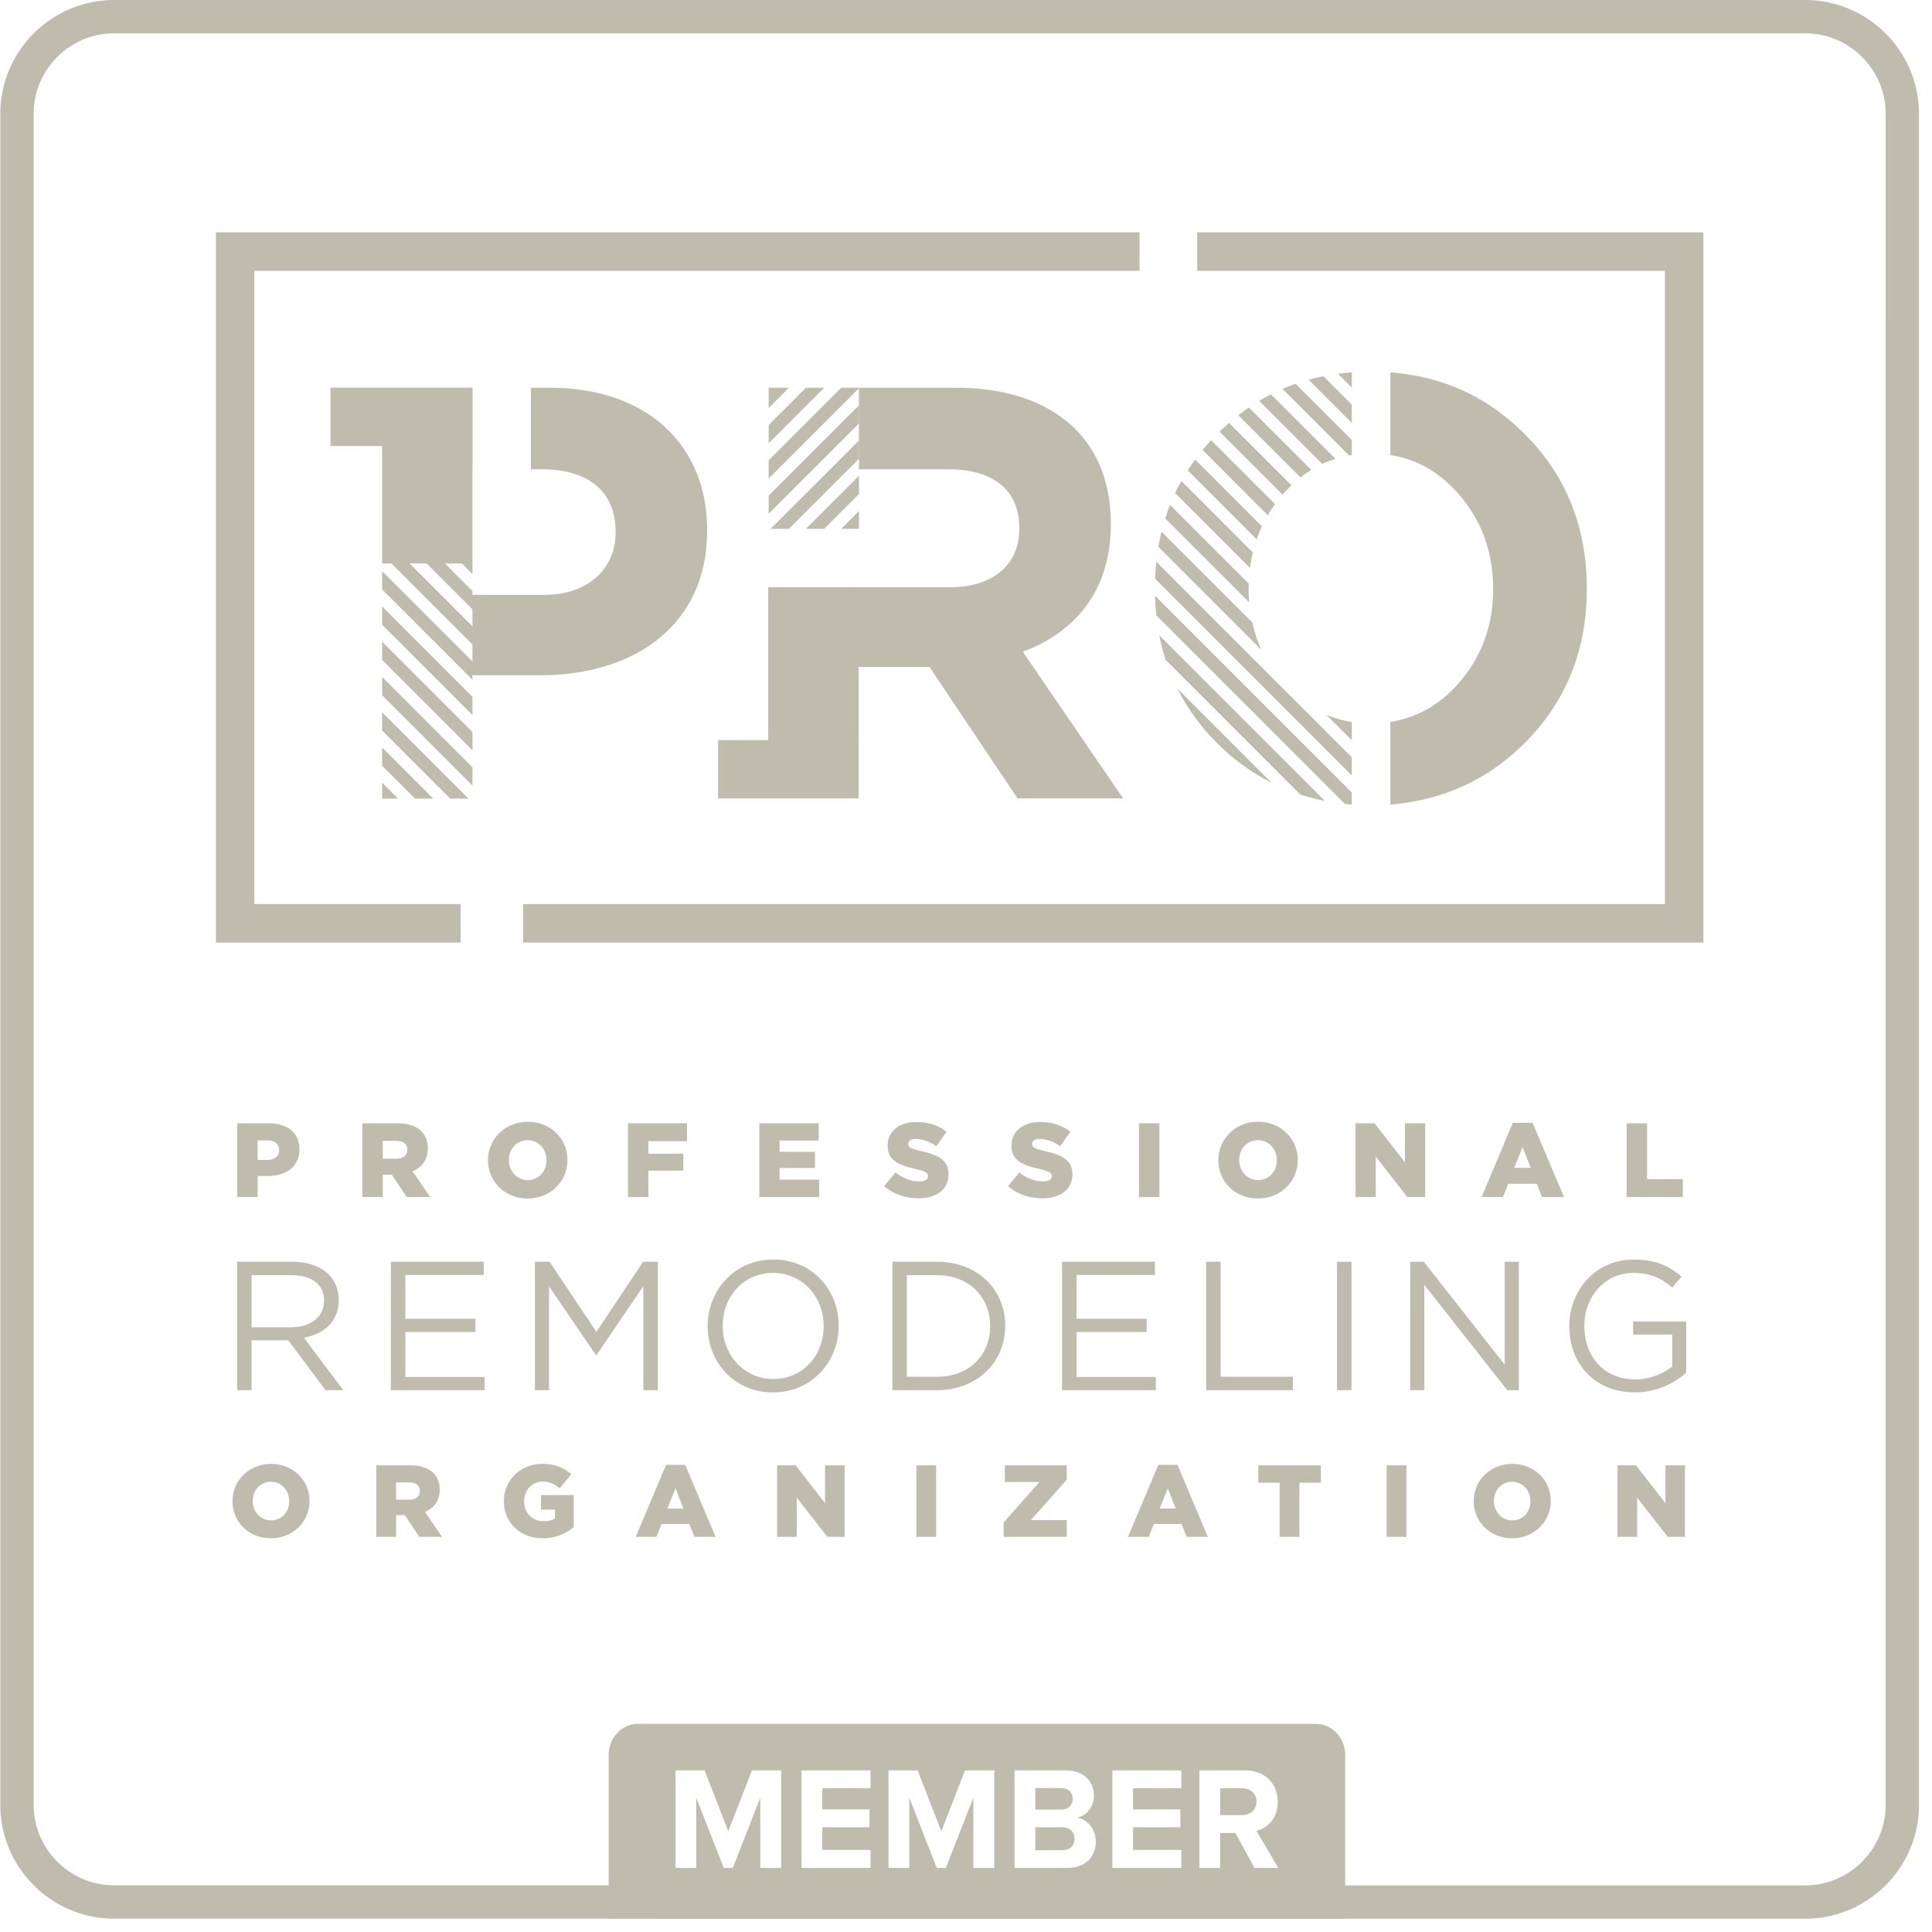 <svg xmlns="http://www.w3.org/2000/svg" xml:space="preserve" style="fill-rule:evenodd;clip-rule:evenodd;stroke-linejoin:round;stroke-miterlimit:2" viewBox="0 0 87 87"><path d="M.014 0h86.4v86.4H.014z" style="fill:none"/><clipPath id="a"><path d="M.014 0h86.4v86.4H.014z"/></clipPath><g clip-path="url(#a)"><path d="M5.079 0h76.269l.1.003.065.002.033.002.033.001.033.002.032.003.033.002.032.003.033.002.032.003.033.004.064.006.096.012.032.005.032.004.096.015.031.006.032.005.032.006.062.012.032.006.062.014.031.006.031.008.062.014.093.024.03.008.031.008.03.009.031.009.03.008.03.01.03.009.031.009.03.01.029.01.09.03.029.011.03.011.029.01.03.012.058.022.058.024.029.011.029.013.029.012.028.012.029.013.028.013.029.013.084.039.084.042.027.014.056.028.054.03.028.015.081.045.026.016.027.016.027.015.026.016.027.017.052.032.104.068.025.017.026.017.025.018.026.017.075.054.025.019.025.018.024.019.025.018.024.019.025.019.048.038.024.02.024.019.023.02.024.02.023.02.024.02.023.02.023.021.023.02.046.042.022.02.023.021.022.022.044.042.066.066.021.022.022.022.042.044.021.023.021.022.042.046.02.023.021.023.04.046.02.024.02.023.019.024.02.024.019.024.02.024.019.024.019.025.018.024.019.024.019.025.036.05.019.025.017.025.036.05.017.026.018.025.068.104.016.026.017.026.016.026.016.027.016.026.016.027.016.026.015.027.016.027.045.081.015.028.014.027.015.028.014.027.042.084.013.028.014.028.026.056.013.029.013.028.013.029.012.028.06.145.033.087.011.03.011.029.01.03.011.03.01.029.02.06.009.03.01.03.009.03.009.031.018.06.008.031.009.03.024.093.008.03.028.124.007.032.006.031.007.031.006.032.006.031.006.032.005.031.005.032.006.032.005.032.004.031.005.032.012.096.004.033.004.032.003.032.003.033.006.064.003.033.004.065.004.066.002.032.004.132v.033l.001.033v76.204l-.001.033v.033l-.004.132-.006.098-.002.032-.002.033-.003.033-.006.064-.003.033-.003.032-.004.032-.004.033-.012.096-.005.032-.004.031-.005.032-.006.032-.005.032-.005.031-.006.032-.006.031-.006.032-.007.031-.006.031-.007.032-.028.124-.008.03-.024.093-.009.03-.008.031-.018.06-.009.031-.009.03-.01.03-.009.03-.02.06-.01.029-.011.03-.01.03-.011.029-.011.03-.033.087-.06.145-.012.028-.013.029-.013.028-.013.029-.026.056-.014.028-.013.028-.042.084-.014.027-.015.028-.014.027-.015.028-.045.081-.016.027-.015.027-.016.026-.016.027-.016.026-.016.027-.016.026-.017.026-.016.026-.068.104-.018.025-.017.026-.036.05-.017.025-.019.025-.036.05-.019.025-.019.024-.018.024-.019.025-.019.024-.02.024-.019.024-.02.024-.019.024-.02.023-.02.024-.04.046-.021.023-.02.023-.042.046-.021.022-.021.023-.042.044-.022.022-.021.022-.066.066-.044.042-.022.022-.091.083-.023.02-.023.021-.023.02-.024.02-.023.02-.024.02-.023.02-.024.019-.024.02-.048.038-.025.019-.024.019-.025.018-.024.019-.025.018-.025.019-.075.054-.026.017-.025.018-.026.017-.025.017-.104.068-.052.032-.027.017-.026.016-.027.015-.027.016-.026.016-.081.045-.028.015-.054.03-.056.028-.027.014-.084.042-.084.039-.029.013-.028.013-.029.013-.028.012-.029.012-.029.013-.029.011-.058.024-.058.022-.03.012-.029.01-.03.011-.029.011-.09.03-.029.01-.03.01-.031.009-.03.009-.03.01-.03.008-.031.009-.03.009-.031.008-.03.008-.093.024-.062.014-.031.008-.031.006-.062.014-.032.006-.062.012-.032.006-.032.005-.031.006-.096.015-.032.004-.032.005-.096.012-.064.006-.033.004-.032.003-.033.002-.032.003-.033.002-.032.003-.033.002-.033.001-.033.002-.131.004-.034.001H5.079l-.165-.005-.033-.002-.032-.001-.033-.002-.033-.003-.032-.002-.033-.003-.032-.002-.033-.003-.032-.004-.032-.003-.033-.003-.096-.012-.032-.005-.032-.004-.064-.01-.031-.005-.032-.006-.032-.005-.031-.006-.032-.006-.062-.012-.032-.007-.031-.007-.031-.006-.031-.008-.062-.014-.062-.016-.03-.008-.031-.008-.03-.008-.031-.009-.03-.009-.031-.008-.03-.01-.06-.018-.12-.04-.029-.01-.03-.011-.029-.011-.03-.01-.029-.012-.029-.011-.03-.011-.058-.024-.029-.011-.028-.013-.058-.024-.028-.013-.029-.013-.056-.026-.029-.013-.028-.013-.028-.014-.027-.014-.084-.042-.027-.014-.028-.015-.135-.075-.054-.032-.026-.015-.027-.016-.026-.017-.026-.016-.027-.016-.078-.051-.025-.017-.026-.017-.025-.017-.026-.018-.025-.017-.025-.018-.026-.018-.025-.018-.024-.019-.025-.018-.025-.019-.024-.018-.025-.019-.072-.057-.024-.02-.024-.019-.024-.02-.023-.02-.024-.02-.046-.04-.023-.021-.023-.02-.046-.042-.023-.02-.022-.021-.022-.022-.023-.021-.022-.021-.044-.044-.021-.022-.022-.022-.021-.022-.022-.022-.021-.022-.021-.023-.021-.022-.02-.023-.042-.046-.06-.069-.02-.024-.02-.023-.02-.024-.019-.024-.02-.024-.038-.048-.019-.025-.038-.048-.018-.025-.019-.025-.072-.1-.017-.025-.018-.026-.017-.025-.018-.026-.034-.052-.016-.026-.017-.026-.016-.026-.017-.026-.016-.027-.016-.026-.016-.027-.015-.026-.016-.027-.015-.027-.016-.027-.03-.054-.014-.028-.015-.027-.014-.028-.015-.027-.028-.056-.013-.028-.014-.028-.013-.028-.014-.028-.013-.028-.013-.029-.012-.028-.013-.029-.012-.028-.013-.029-.024-.058-.011-.029-.012-.029-.011-.029-.012-.029-.011-.029-.011-.03-.01-.029-.011-.03-.01-.03-.01-.029-.03-.09-.009-.03-.01-.03-.009-.031-.009-.03-.008-.03-.009-.031-.008-.03-.009-.031-.008-.031-.007-.031-.008-.03-.007-.031-.008-.031-.014-.062-.006-.032-.007-.031-.006-.031-.006-.032-.006-.031-.006-.032-.006-.031-.015-.096-.005-.031-.004-.032-.005-.032-.008-.064-.004-.033-.003-.032-.004-.032-.003-.033-.006-.064-.002-.033-.003-.033-.002-.032-.004-.066-.002-.065-.002-.033-.001-.033v-.033l-.001-.033V5.065l.001-.033v-.033l.001-.033.002-.033.002-.065.004-.066.002-.032.003-.033.002-.033.006-.064.003-.033.004-.032.003-.032.004-.033.008-.064.005-.032.004-.032.005-.031.015-.096.006-.031.006-.032.006-.031.006-.032.006-.031.007-.031.006-.032.014-.062.008-.031.007-.031.008-.03.007-.031.008-.031.009-.031.008-.03.009-.031.008-.03.009-.03.009-.031.01-.03.009-.03.03-.09.01-.029.01-.03.011-.03.01-.029.011-.03.011-.029.012-.029.011-.029.012-.029.011-.029.024-.058.013-.029.012-.028.013-.029.012-.028.013-.029.013-.028.014-.028.013-.028.014-.028.013-.028.028-.056.015-.027.014-.028.015-.027.014-.028.03-.054.016-.027.015-.027.016-.027.015-.026.016-.027.016-.026.016-.027.017-.026.016-.026.017-.026.016-.026.034-.052.018-.026.017-.025.018-.026.017-.025.072-.1.019-.025.018-.025.038-.048.019-.025.038-.048.02-.024.019-.024.02-.024.02-.023.02-.024.06-.069.042-.046.02-.023.021-.022.021-.023.021-.022.022-.022.021-.022.022-.022.021-.022.044-.044.022-.021.023-.021.022-.022.022-.021.023-.02.046-.042.023-.02.023-.021.046-.04.024-.02.023-.02.024-.02.024-.019.024-.02.072-.057.025-.019.024-.018.025-.019.025-.018.024-.019.025-.018.026-.018.025-.018.025-.017.026-.018.025-.017.026-.017.025-.017.078-.051.027-.016.026-.016.026-.017.027-.016.026-.015.054-.032.135-.075.028-.015.027-.014.084-.042.027-.014.028-.014.028-.013.029-.013.056-.026.029-.013.028-.013.058-.024.028-.013.029-.011.058-.024.03-.011.029-.011.029-.012.03-.01.029-.011.03-.011.029-.01.12-.04.06-.018.03-.01.031-.008.03-.009.031-.009.03-.008.031-.008.03-.008.062-.016.062-.014.031-.008.031-.006.031-.007.032-.007.062-.012.032-.006.031-.006.032-.005.032-.006.031-.005.064-.01.032-.004.032-.005.096-.012.033-.003.032-.003.032-.004.033-.003.032-.002.033-.003.032-.002.033-.003.033-.002.032-.001.033-.002L5.079 0ZM81.33 1.5H5.098l-.023.001h-.024l-.071.003-.069.003-.024.002-.023.002-.022.001-.023.002-.023.003-.046.004-.023.003-.023.002-.022.003-.046.006-.022.004-.023.003-.022.003-.023.004-.044.008-.023.004-.044.008-.023.005-.021.004-.044.01-.023.005-.021.005-.022.005-.022.006-.021.005-.044.012-.021.006-.022.006-.021.006-.022.006-.021.007-.021.006-.042.014-.021.006-.022.008-.021.007-.02.007-.022.008-.02.007-.021.008-.021.007-.02.008-.021.008-.021.009-.02.008-.021.008-.04.018-.02.008-.06.027-.02.01-.04.018-.06.03-.019.01-.019.009-.019.011-.02.01-.04.022-.018.01-.114.066-.018.012-.019.011-.018.011-.019.013-.018.012-.019.011-.018.013-.018.011-.036.026-.036.024-.036.026-.034.026-.019.014-.016.012-.036.028-.016.013-.017.013-.068.056-.017.015-.015.013-.034.03-.016.014-.016.015-.016.014-.016.015-.017.015-.015.015-.032.03-.015.016-.016.015-.016.016-.015.016-.015.015-.03.032-.015.015-.015.017-.015.016-.014.016-.015.016-.014.017-.043.049-.014.017-.014.018-.014.016-.014.017-.013.017-.014.017-.026.034-.014.019-.026.034-.039.054-.012.016-.012.019-.013.018-.013.019-.012.017-.012.019-.024.036-.012.019-.011.018-.012.019-.011.019-.011.018-.012.019-.011.02-.011.019-.011.018-.01.018-.011.021-.011.019-.01.019-.01.02-.01.019-.011.02-.029.058-.01.021-.009.018-.01.021-.036.08-.008.02-.01.021-.016.04-.009.022-.008.019-.008.02-.008.022-.007.02-.008.02-.008.022-.007.021-.008.021-.007.02-.007.021-.007.023-.006.02-.014.042-.006.021-.007.023-.006.022-.006.02-.005.021-.006.022-.006.023-.006.021-.005.021-.02.088-.005.023-.004.021-.005.022-.004.021-.008.046-.005.023-.003.022-.004.021-.003.023-.004.023-.003.023-.006.044-.003.024-.003.022-.004.046-.003.022-.002.025-.004.044-.001.024-.002.024-.001.021-.001.025-.002.023-.001.024v.023l-.002.046v76.28l.002.046v.023l.001.024.002.023.001.025.001.021.002.024.001.024.004.044.002.025.003.022.004.046.003.022.003.024.006.044.003.023.004.023.003.023.004.021.003.022.005.023.008.046.004.021.005.022.004.021.005.023.02.088.005.021.006.021.006.023.006.022.005.021.006.02.006.022.007.023.006.021.014.042.013.043.007.021.007.02.008.021.007.021.008.022.008.02.007.02.008.022.008.02.008.019.009.022.016.04.01.021.008.02.036.08.01.021.009.018.01.021.029.058.011.02.01.019.01.02.01.019.011.019.011.021.01.018.011.018.011.019.011.02.012.019.011.018.011.019.012.019.011.018.012.019.024.036.012.019.012.017.013.019.013.018.012.019.012.016.039.054.026.034.014.019.026.034.014.017.013.017.014.017.014.016.014.018.014.017.043.049.014.017.015.016.014.016.015.016.015.017.015.015.03.032.015.015.015.016.016.016.016.015.015.016.032.03.015.015.017.015.016.015.016.014.016.015.05.044.015.013.017.015.068.056.017.013.016.013.036.028.016.012.019.014.034.026.036.026.036.024.036.026.018.011.018.013.019.011.018.012.019.013.018.011.019.011.018.012.114.066.058.032.02.01.019.011.019.009.019.01.06.03.04.018.02.01.06.027.02.008.04.018.021.008.02.008.021.009.021.008.02.008.021.007.021.008.02.007.022.008.02.007.021.007.022.008.021.006.042.014.021.006.021.007.022.006.021.006.022.006.021.006.044.012.021.005.022.006.022.005.021.005.023.005.044.01.021.004.023.005.044.008.023.004.044.008.023.004.022.003.023.003.022.004.046.006.022.003.023.002.023.003.046.004.023.003.023.002.022.001.047.004.069.003.071.003h.024l.023.001H81.33l.023-.001h.024l.022-.001.094-.004.023-.001.047-.004.023-.001.023-.002.023-.003.022-.002.024-.002.023-.003.023-.002.044-.006.023-.003.023-.004.023-.003.022-.003.022-.004.023-.004.022-.004.023-.004.021-.004.023-.004.022-.005.022-.004.022-.005.021-.005.023-.005.022-.005.021-.005.022-.006.021-.005.023-.006.022-.006.042-.012.022-.006.021-.006.021-.007.022-.006.02-.007.022-.007.021-.006.021-.008.063-.021.042-.016.02-.007.021-.008.02-.008.022-.009.019-.008.021-.008.04-.018.02-.008.021-.009.04-.018.02-.01.021-.009.019-.009.019-.01.021-.01.038-.02.04-.02.019-.01.019-.011.019-.01.038-.022.02-.011.038-.022.018-.011.019-.011.019-.012.036-.022.037-.024.019-.012.019-.013.036-.024.017-.012.018-.013.018-.012.019-.014.017-.012.017-.013.036-.026.018-.014.016-.013.018-.013.017-.014.017-.013.018-.015.016-.013.016-.014.034-.028.049-.043.017-.015.016-.015.016-.014.016-.015.015-.015.033-.031.015-.014.062-.062.016-.017.014-.015.015-.015.031-.033.028-.032.015-.016.029-.033.014-.017.014-.016.014-.017.015-.018.014-.016.013-.017.014-.017.013-.017.014-.018.039-.051.014-.018.026-.036.012-.018.012-.016.014-.02.012-.017.024-.036.012-.019.024-.036.012-.019.011-.018.024-.038.011-.019.011-.018.011-.019.012-.02.011-.019.01-.018.01-.019.011-.019.01-.02.011-.02.01-.02.02-.038.01-.02.01-.019.009-.02.01-.02.009-.02.019-.04.008-.02.009-.02.009-.021.009-.02.008-.02.009-.02.008-.021.016-.04.008-.022.008-.021.008-.02.007-.02.007-.021.008-.022.007-.021.007-.02.007-.021.007-.022.007-.021.006-.021.007-.022.006-.022.006-.02.012-.044.006-.021.005-.022.006-.022.005-.021.006-.022.005-.022.005-.023.005-.021.004-.021.005-.023.004-.022.005-.022.004-.023.004-.021.008-.046.003-.022.004-.022.003-.022.003-.024.006-.044.003-.024.003-.022.003-.023.002-.024.002-.021.006-.07.002-.023.001-.022.002-.025.002-.045.003-.072v-.046l.001-.025V5.109l-.001-.025v-.046l-.002-.047-.001-.025-.002-.045-.002-.025-.001-.022-.004-.046-.004-.047-.002-.021-.002-.024-.003-.023-.003-.022-.003-.024-.006-.044-.003-.024-.003-.022-.004-.022-.003-.022-.008-.046-.004-.021-.004-.023-.005-.022-.004-.022-.005-.023-.004-.021-.005-.021-.005-.023-.005-.022-.006-.022-.005-.021-.006-.022-.005-.022-.006-.021-.012-.044-.006-.02-.006-.022-.007-.022-.006-.021-.007-.021-.007-.022-.007-.021-.007-.02-.007-.021-.008-.022-.007-.021-.007-.02-.008-.02-.008-.021-.008-.022-.016-.04-.008-.021-.009-.02-.008-.02-.009-.02-.009-.021-.009-.02-.008-.02-.019-.04-.009-.02-.01-.02-.009-.02-.01-.019-.01-.02-.02-.038-.01-.02-.011-.02-.01-.02-.011-.019-.01-.019-.01-.018-.011-.019-.012-.02-.011-.019-.011-.018-.011-.019-.024-.038-.011-.018-.012-.019-.024-.036-.012-.019-.024-.036-.026-.037-.012-.016-.012-.018-.026-.036-.014-.018-.039-.051-.014-.018-.013-.017-.014-.017-.013-.017-.014-.016-.015-.018-.014-.017-.014-.016-.014-.017-.014-.016-.015-.017-.015-.016-.028-.032-.031-.033-.015-.015-.03-.032-.062-.062-.031-.029-.017-.016-.015-.015-.016-.015-.016-.014-.016-.015-.049-.043-.017-.015-.034-.028-.016-.014-.016-.013-.018-.015-.017-.013-.017-.014-.018-.013-.016-.013-.018-.014-.036-.026-.017-.013-.017-.012-.019-.014-.018-.012-.018-.013-.017-.012-.036-.024-.019-.013-.019-.012-.037-.024-.036-.022-.019-.012-.019-.011-.018-.011-.038-.022-.02-.011-.038-.022-.019-.01-.019-.011-.019-.01-.04-.02-.038-.02-.021-.01-.019-.01-.019-.009-.021-.009-.02-.01-.04-.018-.021-.009-.02-.008-.04-.018-.021-.008-.019-.008-.022-.009-.02-.008-.021-.008-.02-.007-.042-.016-.063-.021-.021-.008-.021-.006-.022-.007-.02-.007-.022-.006-.021-.007-.021-.006-.022-.006-.042-.012-.022-.006-.023-.006-.021-.005-.022-.006-.021-.005-.022-.005-.023-.005-.021-.005-.022-.005-.022-.004-.022-.005-.023-.004-.021-.004-.023-.004-.022-.004-.023-.004-.022-.004-.022-.003-.023-.003-.023-.004-.023-.003-.044-.006-.023-.002-.023-.003-.024-.002-.022-.002-.023-.003-.023-.002-.023-.001-.047-.004-.069-.003-.048-.002-.022-.001h-.024L81.33 1.5Z" style="fill:#bfbbad"/><path d="M12.042 52.234c.323 0 .527-.176.527-.437v-.009c0-.285-.204-.432-.532-.432h-.436v.878h.441Zm-1.361-1.651h1.427c.835 0 1.376.431 1.376 1.162v.009c0 .788-.602 1.201-1.423 1.201h-.46v.948h-.92v-3.32ZM17.849 52.177c.308 0 .493-.152.493-.394v-.01c0-.265-.194-.398-.498-.398h-.607v.802h.612Zm-1.532-1.594h1.57c.508 0 .859.133 1.082.356.194.194.294.445.294.773v.009c0 .513-.271.849-.683 1.025l.792 1.157h-1.058l-.669-1.005h-.408v1.005h-.92v-3.32ZM24.608 52.253v-.01c0-.484-.341-.897-.849-.897-.507 0-.844.408-.844.888v.009c0 .479.346.897.854.897.503 0 .839-.408.839-.887Zm-2.632 0v-.01c0-.954.768-1.727 1.793-1.727 1.024 0 1.784.764 1.784 1.718v.009c0 .954-.769 1.727-1.794 1.727-1.024 0-1.783-.764-1.783-1.717ZM28.279 50.583h2.657v.806h-1.737v.565h1.571v.763h-1.571v1.186h-.92v-3.32ZM34.194 50.583h2.671v.778h-1.76v.507h1.594v.726h-1.594v.527h1.784v.782h-2.695v-3.32ZM39.815 53.41l.512-.612c.332.261.693.399 1.077.399.251 0 .384-.086.384-.228v-.01c0-.142-.109-.213-.564-.322-.707-.161-1.253-.361-1.253-1.039v-.01c0-.616.489-1.062 1.286-1.062.564 0 1.005.152 1.366.441l-.46.65c-.304-.218-.636-.328-.93-.328-.223 0-.332.091-.332.214v.009c0 .152.114.219.579.323.759.166 1.233.413 1.233 1.034v.01c0 .678-.536 1.081-1.342 1.081-.589 0-1.144-.185-1.556-.55ZM45.391 53.41l.512-.612c.332.261.693.399 1.077.399.251 0 .384-.086.384-.228v-.01c0-.142-.109-.213-.565-.322-.706-.161-1.252-.361-1.252-1.039v-.01c0-.616.489-1.062 1.286-1.062.564 0 1.005.152 1.366.441l-.46.65c-.304-.218-.636-.328-.93-.328-.223 0-.332.091-.332.214v.009c0 .152.114.219.579.323.759.166 1.233.413 1.233 1.034v.01c0 .678-.536 1.081-1.342 1.081-.589 0-1.144-.185-1.556-.55ZM51.289 50.583h.92v3.321h-.92zM57.495 52.253v-.01c0-.484-.341-.897-.849-.897-.507 0-.844.408-.844.888v.009c0 .479.346.897.854.897.503 0 .839-.408.839-.887Zm-2.632 0v-.01c0-.954.768-1.727 1.793-1.727 1.024 0 1.783.764 1.783 1.718v.009c0 .954-.768 1.727-1.793 1.727-1.024 0-1.783-.764-1.783-1.717ZM61.041 50.583h.858l1.366 1.755v-1.755h.911v3.32h-.801l-1.424-1.821v1.821h-.91v-3.32ZM68.932 52.589l-.37-.939-.375.939h.745Zm-.807-2.03h.888l1.413 3.344h-.987l-.237-.597h-1.285l-.238.597h-.962l1.408-3.344ZM73.25 50.583h.92v2.514h1.609v.806H73.25v-3.32ZM13.105 59.767c.868 0 1.487-.446 1.487-1.189v-.017c0-.71-.545-1.14-1.478-1.14h-1.785v2.346h1.776Zm-2.429-2.949h2.487c.711 0 1.281.215 1.644.578.281.281.446.686.446 1.14v.017c0 .958-.661 1.52-1.569 1.685l1.776 2.363h-.802l-1.677-2.247h-1.652v2.247h-.653v-5.783ZM17.601 56.818h4.181v.595h-3.528v1.974h3.156v.595h-3.156v2.024h3.569v.595h-4.222v-5.783ZM24.088 56.818h.661l2.106 3.156 2.107-3.156h.661v5.783h-.653v-4.684l-2.106 3.098h-.033l-2.107-3.09v4.676h-.636v-5.783ZM37.089 59.726v-.017c0-1.313-.958-2.387-2.28-2.387-1.322 0-2.264 1.057-2.264 2.371v.016c0 1.314.959 2.388 2.281 2.388s2.263-1.057 2.263-2.371Zm-5.221 0v-.017c0-1.594 1.198-2.99 2.958-2.99 1.759 0 2.941 1.38 2.941 2.974v.016c0 1.595-1.198 2.991-2.958 2.991-1.76 0-2.941-1.379-2.941-2.974ZM40.837 57.421v4.577h1.355c1.462 0 2.396-.991 2.396-2.272v-.017c0-1.28-.934-2.288-2.396-2.288h-1.355Zm-.652-.603h2.007c1.818 0 3.074 1.248 3.074 2.875v.016c0 1.628-1.256 2.892-3.074 2.892h-2.007v-5.783ZM47.827 56.818h4.181v.595H48.48v1.974h3.156v.595H48.48v2.024h3.569v.595h-4.222v-5.783ZM54.314 56.818h.652v5.18h3.256v.603h-3.908v-5.783ZM60.206 56.818h.653v5.783h-.653zM63.503 56.818h.612l3.643 4.635v-4.635h.636v5.783h-.52l-3.735-4.742v4.742h-.636v-5.783ZM70.668 59.726v-.017c0-1.586 1.164-2.99 2.9-2.99.975 0 1.578.281 2.156.768l-.421.496c-.447-.388-.942-.661-1.76-.661-1.281 0-2.198 1.082-2.198 2.371v.016c0 1.38.884 2.405 2.289 2.405.661 0 1.272-.256 1.669-.578v-1.438h-1.76v-.587h2.388v2.305a3.503 3.503 0 0 1-2.322.884c-1.818 0-2.941-1.321-2.941-2.974ZM13.022 67.605v-.009c0-.469-.331-.869-.823-.869-.492 0-.818.395-.818.859v.01c0 .464.336.869.828.869.487 0 .813-.396.813-.86Zm-2.551 0v-.009c0-.924.745-1.674 1.738-1.674s1.728.74 1.728 1.664v.01c0 .924-.745 1.673-1.738 1.673s-1.728-.74-1.728-1.664ZM18.43 67.531c.299 0 .478-.147.478-.381v-.009c0-.258-.189-.387-.483-.387h-.588v.777h.593Zm-1.485-1.545h1.522c.492 0 .832.129 1.048.345.188.189.285.432.285.75v.009c0 .496-.262.823-.662.993l.768 1.122H18.88l-.648-.975h-.395v.975h-.892v-3.219ZM22.692 67.605v-.009c0-.938.736-1.674 1.729-1.674.566 0 .965.17 1.306.465l-.524.634c-.23-.193-.456-.303-.777-.303-.465 0-.824.386-.824.878v.009c0 .524.364.896.874.896.221 0 .386-.046.515-.133v-.391h-.63v-.653h1.476v1.444c-.34.285-.809.501-1.398.501-1.002 0-1.747-.689-1.747-1.664ZM30.775 67.931l-.358-.91-.364.91h.722Zm-.781-1.968h.859l1.371 3.242h-.957l-.229-.579h-1.247l-.229.579h-.934l1.366-3.242ZM34.995 65.986h.832l1.325 1.701v-1.701h.882v3.219h-.777l-1.379-1.766v1.766h-.883v-3.219ZM41.264 65.986h.892v3.219h-.892zM45.195 68.557l1.614-1.821H45.25v-.75h2.787v.644l-1.614 1.821h1.614v.754h-2.842v-.648ZM52.943 67.931l-.359-.91-.363.91h.722Zm-.782-1.968h.86l1.37 3.242h-.956l-.23-.579h-1.246l-.23.579h-.933l1.365-3.242ZM57.623 66.768h-.96v-.782h2.818v.782h-.966v2.437h-.892v-2.437ZM62.442 65.986h.892v3.219h-.892zM68.916 67.605v-.009c0-.469-.331-.869-.823-.869-.492 0-.818.395-.818.859v.01c0 .464.336.869.827.869.488 0 .814-.396.814-.86Zm-2.552 0v-.009c0-.924.745-1.674 1.738-1.674s1.729.74 1.729 1.664v.01c0 .924-.745 1.673-1.738 1.673s-1.729-.74-1.729-1.664ZM72.838 65.986h.832l1.325 1.701v-1.701h.882v3.219H75.1l-1.379-1.766v1.766h-.883v-3.219ZM19.209 25.37l2.066 2.066v-.822l-1.244-1.244h-.822ZM17.208 26.544l4.067 4.068v-.822l-4.067-4.068v.822ZM17.208 29.719l4.067 4.068v-.822l-4.067-4.068v.822ZM17.208 32.895l3.067 3.067h.822l-3.889-3.889v.822ZM17.208 35.962h.714l-.714-.714v.714ZM21.275 25.849v-.479h-.478l.478.479ZM17.621 25.37l3.654 3.654v-.822l-2.832-2.832h-.822ZM17.208 28.131l4.067 4.068v-.822l-4.067-4.068v.822ZM17.208 31.307l4.067 4.068v-.822l-4.067-4.068v.822ZM17.208 34.483l1.48 1.479h.822l-2.302-2.302v.823ZM24.762 17.461h-.855v3.672h.512c2.034 0 3.302.977 3.302 2.8v.053c0 1.585-1.189 2.8-3.223 2.8h-3.223v3.619h3.091c4.147 0 7.476-2.219 7.476-6.498v-.053c0-3.777-2.669-6.393-7.08-6.393Z" style="fill:#bfbbad;fill-rule:nonzero"/><path d="M21.275 21.133h.005v-3.672h-.005v-.004h-6.393v2.63h2.326v5.286h4.067v-4.24ZM68.651 19.539c-1.68-1.672-3.639-2.581-6.041-2.771v3.724c1.188.191 2.164.738 3.035 1.714 1.061 1.19 1.592 2.629 1.592 4.314 0 1.688-.54 3.118-1.6 4.299-.852.949-1.861 1.505-3.027 1.689v3.722c2.327-.185 4.369-1.098 6.034-2.757 1.874-1.866 2.812-4.188 2.812-6.965 0-2.778-.932-5.102-2.805-6.969ZM60.872 17.455v-.688c-.21.016-.417.04-.621.067l.621.621ZM57.756 17.514l2.998 2.999c.04-.008.078-.018.118-.024v-.68l-2.527-2.527c-.2.07-.396.148-.589.232ZM55.764 18.698l2.801 2.801a4.96 4.96 0 0 1 .483-.339l-2.808-2.809c-.161.111-.32.225-.476.347ZM54.153 20.262l2.938 2.938c.1-.169.209-.334.326-.496l-2.879-2.878a9.762 9.762 0 0 0-.385.436ZM52.917 22.202l3.374 3.374c.031-.237.072-.47.126-.696l-3.219-3.22a9.264 9.264 0 0 0-.281.542ZM60.872 32.511a4.95 4.95 0 0 1-1.14-.319l1.14 1.141v-.822ZM52.163 24.623 56.8 29.26a6.092 6.092 0 0 1-.409-1.231l-4.087-4.087c-.054.224-.101.451-.141.681ZM52.07 27.706l8.495 8.495c.103.011.204.022.307.03v-.545l-8.859-8.859c.008.298.027.591.057.879ZM54.819 33.473a9.486 9.486 0 0 0 2.436 1.771l-4.236-4.237a9.458 9.458 0 0 0 1.8 2.466ZM58.931 17.102l1.941 1.941v-.822l-1.278-1.279c-.226.046-.446.1-.663.16ZM56.706 18.052l2.838 2.838a4.67 4.67 0 0 1 .594-.228l-2.904-2.904a8.53 8.53 0 0 0-.528.294ZM54.917 19.439l2.841 2.84c.021-.024.038-.049.06-.073.11-.124.223-.241.337-.351l-2.809-2.81c-.145.126-.288.257-.429.394ZM53.484 21.181l3.106 3.105c.069-.199.146-.395.236-.585l-3.008-3.008c-.117.16-.228.323-.334.488ZM52.472 23.345l3.779 3.778a7.443 7.443 0 0 1-.025-.603c0-.079.007-.156.01-.234l-3.55-3.549a9.497 9.497 0 0 0-.214.608ZM52.016 26.064l8.856 8.856v-.822l-8.801-8.801c-.026.252-.046.507-.055.767ZM52.488 29.711l6.065 6.065c.361.117.732.214 1.111.289l-7.461-7.461c.074.379.169.748.285 1.107ZM46.058 29.348c2.351-.872 3.963-2.747 3.963-5.732v-.053c0-1.743-.555-3.196-1.585-4.226-1.215-1.215-3.038-1.876-5.389-1.876h-4.368v3.672h4.025c1.981 0 3.196.898 3.196 2.642v.053c0 1.558-1.136 2.615-3.117 2.615h-4.121v-.001h-4.068v6.884h-2.256v2.63h6.326v-2.63h-.002v-3.291h3.196l3.963 5.917h4.754l-4.517-6.604Z" style="fill:#bfbbad;fill-rule:nonzero"/><path d="M76.706 10.463H53.912v1.733h21.061v28.516H23.558v1.732h53.148V10.463ZM11.454 40.712V12.196h39.859v-1.733H9.722v31.981h11.021v-1.732h-9.289Z" style="fill:#bfbbad;fill-rule:nonzero"/><path d="m34.614 18.375.913-.914-.914-.001.001.915ZM37.881 17.461l-3.267 3.267v.822l4.068-4.068v-.021h-.801ZM35.524 23.815l3.158-3.157v-.822l-3.98 3.979h.822ZM38.682 23.815v-.804l-.804.804h.804ZM34.614 19.963l2.501-2.502h-.822l-1.679 1.679v.823ZM34.614 23.138l4.068-4.068v-.822l-4.068 4.068v.822ZM37.112 23.815l1.57-1.569v-.823l-2.392 2.392h.822Z" style="fill:#bfbbad;fill-rule:nonzero"/><path d="M59.253 77.627c.729 0 1.321.626 1.321 1.396v11.373c0 .77-.592 1.396-1.321 1.396H28.73c-.729 0-1.321-.626-1.321-1.396V79.023c0-.77.592-1.396 1.321-1.396h30.523Zm-6.056 2.899v-.803h-3.106v4.391h3.106v-.809h-2.172v-1.021h2.126v-.803h-2.126v-.955h2.172Zm-13.997 0v-.803h-3.108v4.391H39.2v-.809h-2.171v-1.021h2.124v-.803h-2.124v-.955H39.2Zm18.363 3.588-.986-1.672c.473-.112.96-.527.96-1.304 0-.815-.558-1.415-1.474-1.415h-2.054v4.391h.935V82.54h.684l.863 1.574h1.072Zm-9.494 0c.836 0 1.276-.527 1.276-1.185 0-.554-.374-1.007-.842-1.08.414-.086.756-.454.756-1.006 0-.587-.427-1.12-1.263-1.12h-2.31v4.391h2.383Zm-12.891 0v-4.391h-1.316l-1.068 2.739-1.065-2.739H30.42v4.391h.933v-3.16l1.239 3.16h.407l1.238-3.16v3.16h.941Zm9.593 0v-4.391h-1.316l-1.067 2.739-1.067-2.739h-1.31v4.391h.935v-3.16l1.237 3.16h.409l1.238-3.16v3.16h.941Zm3.054-1.83c.369 0 .565.236.565.513 0 .317-.211.52-.565.52H46.62v-1.033h1.205Zm8.101-1.758c.374 0 .657.237.657.606s-.283.605-.657.605h-.982v-1.211h.982Zm-8.133-.007c.316 0 .513.211.513.481 0 .283-.197.487-.513.487H46.62v-.968h1.173Z" style="fill:#bfbbad"/></g></svg>